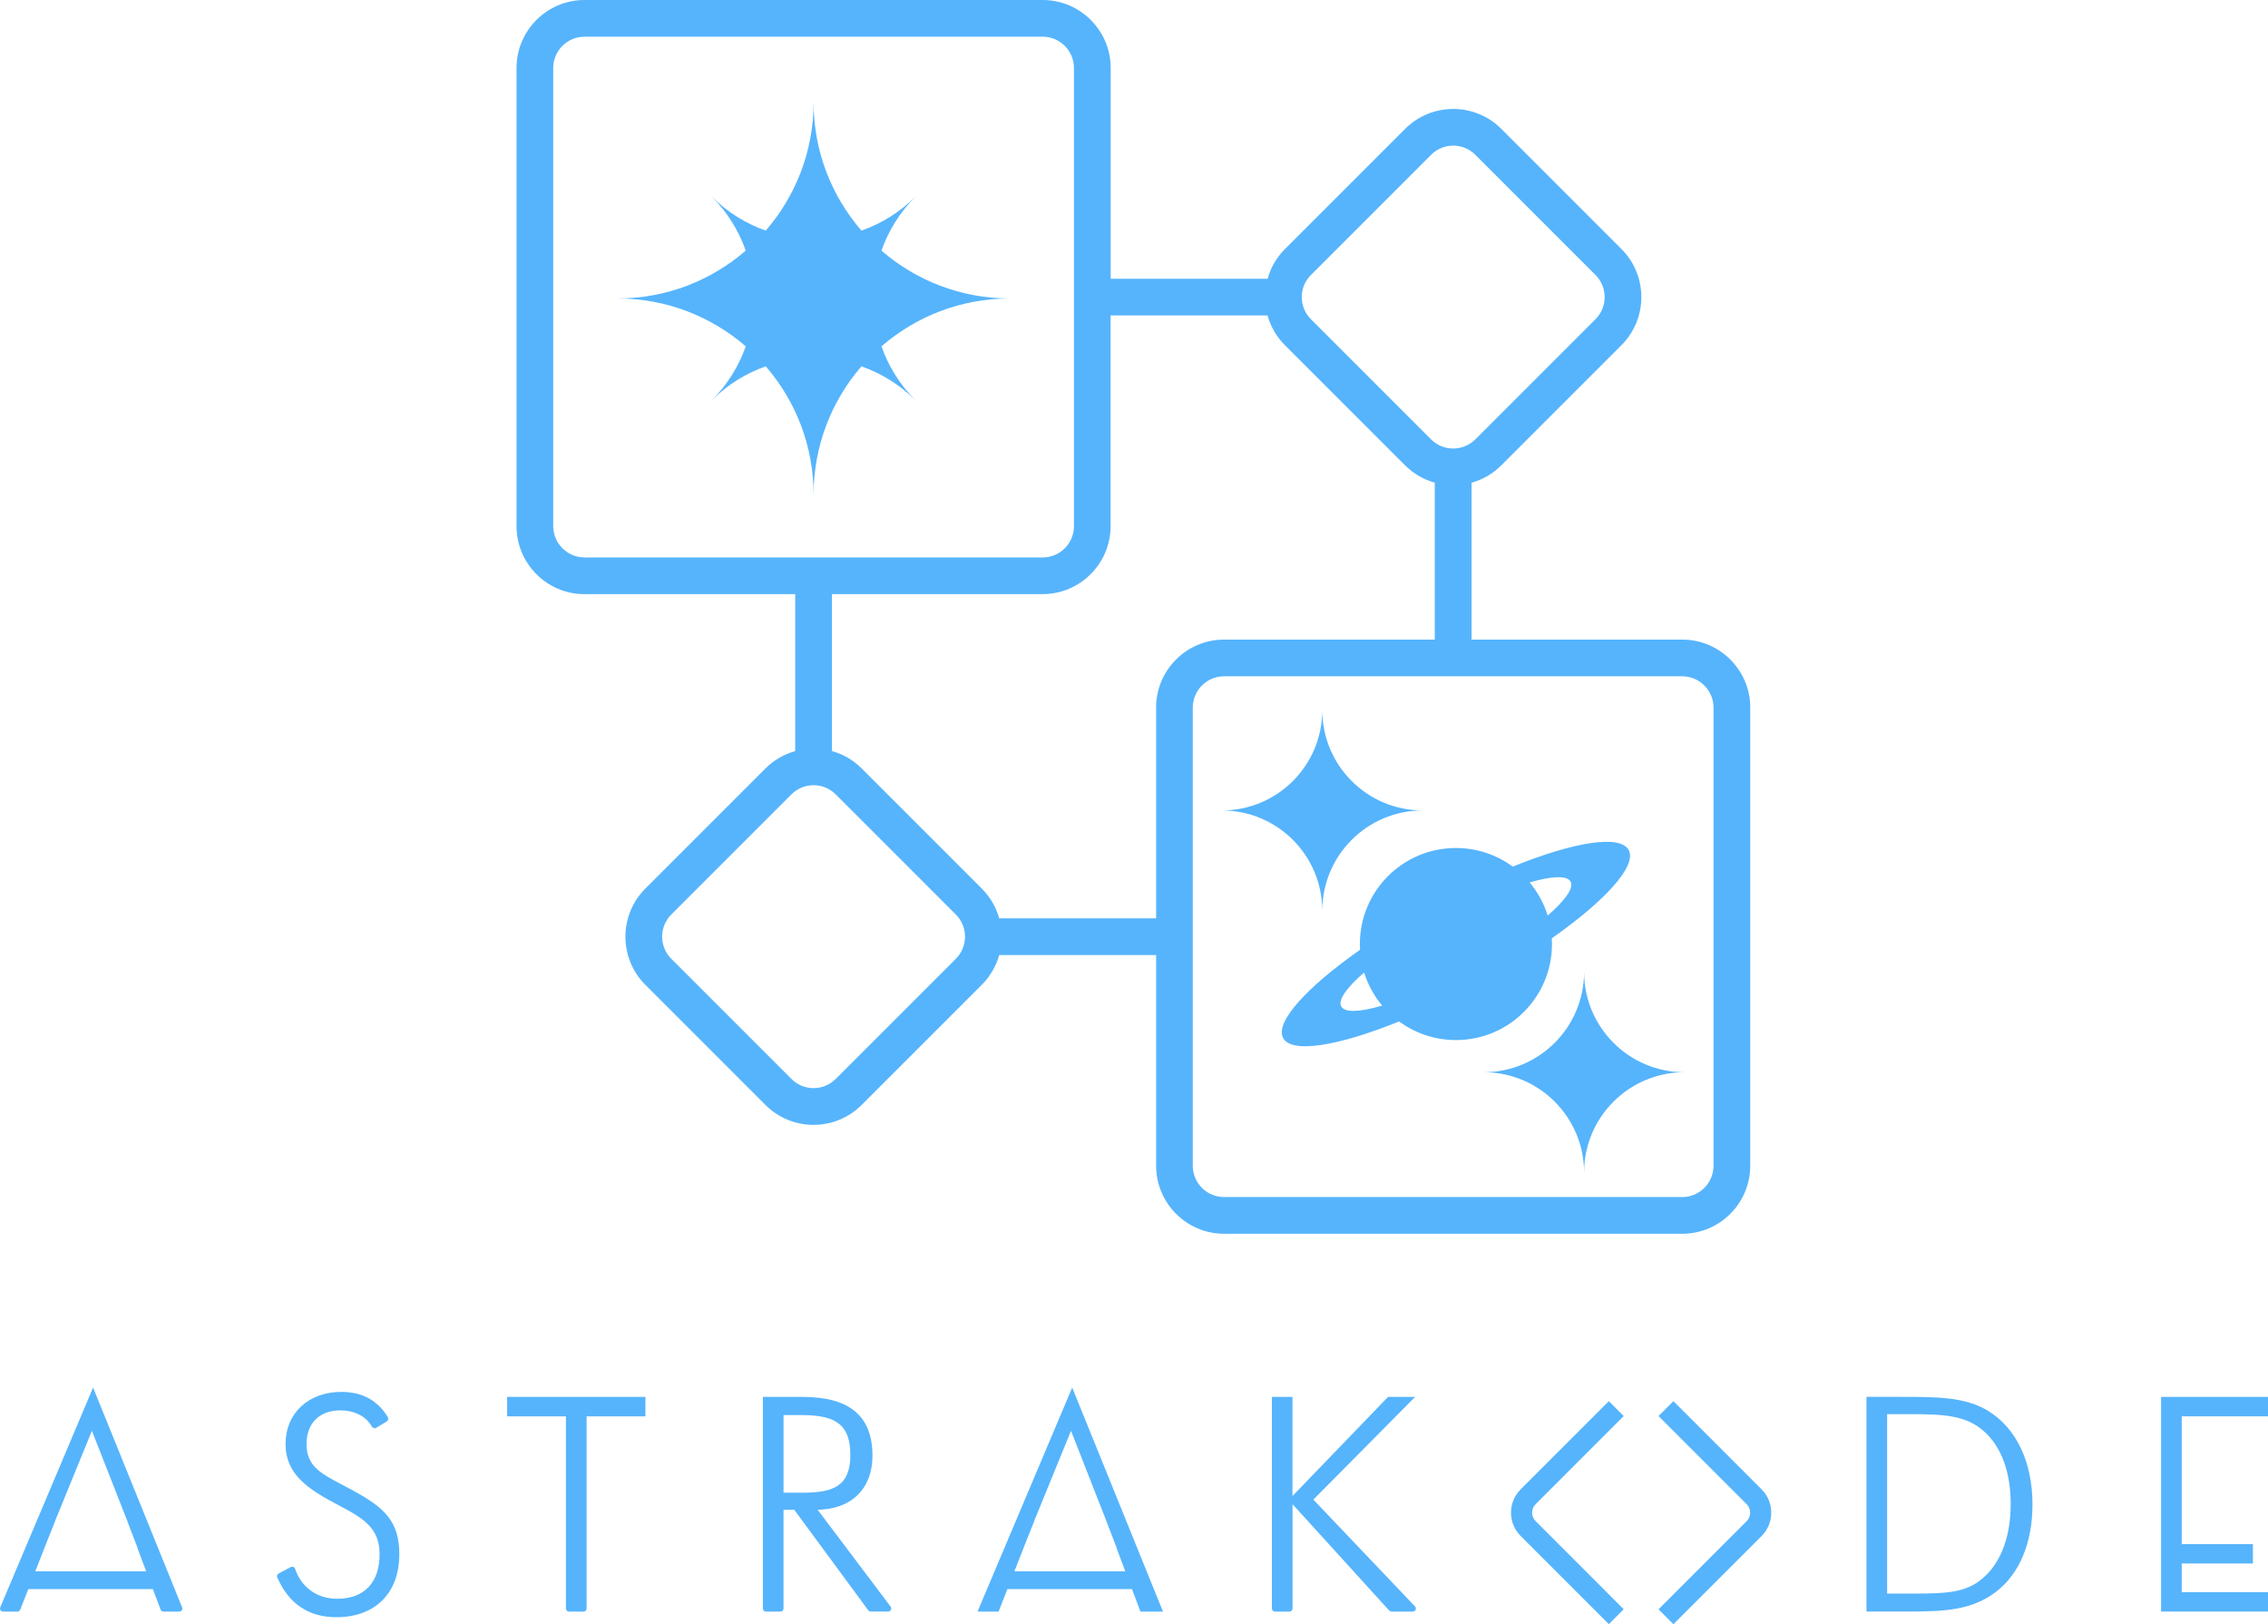 <svg xmlns="http://www.w3.org/2000/svg" id="Livello_2" viewBox="0 0 479.66 343.46"><defs><style>.cls-1{fill:#56b4fc;}</style></defs><g id="Livello_1-2"><g><path class="cls-1" d="M355.78,135.27h-44.56v-33.19c2.3-.64,4.48-1.86,6.29-3.67l25.41-25.41c5.61-5.61,5.61-14.73,0-20.34l-25.41-25.41c-5.61-5.61-14.73-5.61-20.34,0l-25.41,25.41c-1.81,1.81-3.03,3.98-3.67,6.29h-33.19V14.38c0-7.93-6.45-14.38-14.38-14.38H123.62c-7.93,0-14.38,6.45-14.38,14.38V111.27c0,7.93,6.45,14.38,14.38,14.38h44.56v33.19c-2.3,.64-4.48,1.86-6.29,3.67l-25.41,25.41c-5.61,5.61-5.61,14.73,0,20.34l25.41,25.41c2.72,2.72,6.33,4.21,10.17,4.21s7.45-1.5,10.17-4.21l25.41-25.41c1.77-1.77,3.02-3.93,3.68-6.29h33.19v44.56c0,7.93,6.45,14.38,14.38,14.38h96.89c7.93,0,14.38-6.45,14.38-14.38v-96.89c0-7.93-6.45-14.38-14.38-14.38Zm-78.53-77.12l25.41-25.41c1.25-1.25,2.91-1.94,4.68-1.94s3.43,.69,4.68,1.94l25.41,25.41c1.25,1.25,1.94,2.91,1.94,4.68s-.69,3.43-1.94,4.68l-25.41,25.41c-2.58,2.58-6.78,2.58-9.36,0l-25.41-25.41c-1.25-1.25-1.94-2.91-1.94-4.68s.69-3.43,1.94-4.68ZM123.62,117.88c-3.65,0-6.62-2.97-6.62-6.62V14.38c0-3.65,2.97-6.62,6.62-6.62h96.89c3.65,0,6.62,2.97,6.62,6.62V111.27c0,3.65-2.97,6.62-6.62,6.62H123.62Zm78.53,84.88l-25.41,25.41c-1.25,1.25-2.91,1.94-4.68,1.94s-3.43-.69-4.68-1.94l-25.41-25.41c-2.58-2.58-2.58-6.78,0-9.36l25.41-25.41c1.25-1.25,2.91-1.94,4.68-1.94s3.43,.69,4.68,1.94l25.41,25.41c1.25,1.25,1.94,2.91,1.94,4.68s-.69,3.43-1.94,4.68Zm42.36-53.12v44.56h-33.19c-.66-2.35-1.91-4.51-3.68-6.29l-25.41-25.41c-1.81-1.81-3.98-3.03-6.29-3.67v-33.19h44.56c7.93,0,14.38-6.45,14.38-14.38v-44.56h33.19c.64,2.3,1.86,4.48,3.67,6.29l25.41,25.41c1.81,1.81,3.98,3.03,6.29,3.67v33.19h-44.56c-7.93,0-14.38,6.45-14.38,14.38Zm117.88,96.89c0,3.65-2.97,6.62-6.62,6.62h-96.89c-3.65,0-6.62-2.97-6.62-6.62v-96.89c0-3.65,2.97-6.62,6.62-6.62h96.89c3.65,0,6.62,2.97,6.62,6.62v96.89Z"></path><path class="cls-1" d="M186.42,73.24c7.28-6.3,16.76-10.12,27.14-10.12-10.38,0-19.86-3.82-27.14-10.12,1.47-4.18,3.87-8.1,7.21-11.44-3.34,3.34-7.26,5.74-11.44,7.21-6.3-7.28-10.12-16.76-10.12-27.14,0,10.38-3.82,19.86-10.12,27.14-4.18-1.47-8.1-3.87-11.44-7.21,3.34,3.34,5.74,7.26,7.21,11.44-7.28,6.3-16.76,10.12-27.14,10.12,10.38,0,19.86,3.82,27.14,10.12-1.47,4.18-3.87,8.1-7.21,11.44,3.34-3.34,7.26-5.74,11.44-7.21,6.3,7.28,10.12,16.76,10.12,27.14,0-10.38,3.82-19.86,10.12-27.14,4.18,1.47,8.1,3.87,11.44,7.21-3.34-3.34-5.74-7.26-7.21-11.44Z"></path><path class="cls-1" d="M74.74,315.25c-.82-.45-1.6-.86-2.35-1.25-4.55-2.39-7.56-3.96-7.56-8.61,0-4.4,2.73-7.13,7.13-7.13,3.03,0,5.41,1.22,6.7,3.44,.09,.16,.24,.27,.41,.32,.17,.04,.34,.02,.48-.07l2.25-1.35c.15-.09,.25-.23,.3-.4,.04-.17,.02-.35-.07-.5-2.13-3.55-5.44-5.35-9.83-5.35-6.95,0-11.81,4.52-11.81,10.99s4.71,9.58,11.37,13.06c5.3,2.78,8.52,4.85,8.52,10.3,0,5.98-3.27,9.4-8.96,9.4-4.23,0-7.56-2.37-8.91-6.33-.06-.19-.2-.34-.38-.41-.17-.07-.37-.06-.53,.03l-2.57,1.37c-.3,.16-.43,.53-.29,.84,2.46,5.58,6.66,8.4,12.49,8.4,8.22,0,13.32-5.1,13.32-13.32,0-6.93-3.14-9.86-9.73-13.43Z"></path><path class="cls-1" d="M107.25,299.52h12.44v40.64c0,.36,.29,.65,.65,.65h3.07c.36,0,.65-.29,.65-.65v-40.64h12.44v-4.11h-29.24v4.11Z"></path><path class="cls-1" d="M172.91,319.28c7.17-.1,11.61-4.46,11.61-11.43,0-8.37-4.83-12.44-14.78-12.44h-8.4v44.75c0,.36,.29,.65,.65,.65h3.07c.36,0,.65-.29,.65-.65v-20.88h2.27l15.65,21.26c.12,.16,.32,.26,.52,.26h3.69c.25,0,.47-.14,.58-.36,.11-.22,.09-.48-.06-.68l-15.44-20.49Zm6.93-11.56c0,6.65-3.73,7.95-10.16,7.95h-3.97v-16.41h3.97c7.41,0,10.16,2.29,10.16,8.46Z"></path><path class="cls-1" d="M277.76,317.13l21.31-21.5,.22-.22h-5.73l-20.21,20.96v-20.96h-4.36v44.75c0,.36,.29,.65,.65,.65h3.07c.36,0,.65-.29,.65-.65v-22.06l20.45,22.5c.12,.13,.3,.21,.48,.21h4.5c.26,0,.49-.15,.6-.39,.1-.24,.06-.51-.13-.7l-21.49-22.58Z"></path><path class="cls-1" d="M420.51,298.39c-4.83-2.99-10.92-2.99-18.63-2.99h-7.14v45.4h9.03c7.57,0,13.32-.3,18.39-4.19,4.96-3.8,7.69-10.36,7.69-18.47,0-8.91-3.4-16.11-9.34-19.74Zm-2.04,36.05c-3.3,2.39-7.46,2.56-13.43,2.56h-5.93v-37.94h4.73c7.8,0,12.79,.23,16.82,4.69,2.99,3.31,4.58,8.26,4.58,14.31,0,7.42-2.4,13.23-6.76,16.37Z"></path><path class="cls-1" d="M19.81,293.72l-.12-.29L.05,339.91c-.08,.2-.06,.43,.06,.61,.12,.18,.32,.29,.54,.29H3.68c.27,0,.5-.16,.6-.41l1.71-4.35h26.34l1.63,4.34c.09,.25,.34,.42,.61,.42h3.35c.22,0,.42-.11,.54-.28,.12-.18,.14-.41,.06-.6l-18.71-46.19Zm-9.69,31.81l1.45-3.62,.04-.16,7.83-19.17,7.52,19.16h-.02l2.18,5.67h-.04l1.84,4.89H7.46l2.66-6.77Z"></path><path class="cls-1" d="M226.76,293.43l-20.02,47.38h4.45l1.87-4.76h26.34l1.79,4.76h4.77l-19.08-47.08-.12-.29Zm-9.57,32.1l1.45-3.62,.04-.16,7.83-19.17,7.51,19.16h-.01l2.18,5.67h-.04l1.84,4.89h-23.46l2.66-6.77Z"></path><polygon class="cls-1" points="479.66 336.7 461.41 336.7 461.41 330.64 476.47 330.64 476.47 326.55 461.41 326.55 461.41 299.52 479.66 299.52 479.66 295.41 457.05 295.41 457.05 340.81 479.66 340.81 479.66 336.7"></polygon><path class="cls-1" d="M343.4,299.46l-3.15-3.15-18.64,18.64c-1.32,1.32-2.05,3.07-2.05,4.94s.73,3.62,2.05,4.94l18.64,18.64,3.15-3.15-18.63-18.64c-.48-.48-.74-1.12-.74-1.79s.26-1.32,.74-1.79l18.63-18.64Z"></path><path class="cls-1" d="M374.6,319.89c0-1.87-.73-3.62-2.05-4.94l-18.64-18.64-3.15,3.15,18.64,18.64c.48,.48,.74,1.12,.74,1.79s-.26,1.32-.74,1.8l-18.64,18.64,3.15,3.15,18.64-18.63c1.32-1.32,2.05-3.08,2.05-4.94Z"></path><g><path class="cls-1" d="M344.45,179.75c-1.81-3.33-11.69-1.68-24.52,3.52-3.37-2.48-7.52-3.94-12.02-3.94-11.22,0-20.31,9.09-20.31,20.31,0,.41,.02,.81,.04,1.21-11.33,7.96-18.08,15.36-16.26,18.68,1.81,3.33,11.69,1.68,24.52-3.52,3.37,2.48,7.52,3.94,12.02,3.94,11.22,0,20.31-9.09,20.31-20.31,0-.41-.02-.81-.04-1.21,11.33-7.96,18.08-15.36,16.26-18.68Zm-20.95,6.87c4.67-1.37,7.92-1.54,8.66-.18,.74,1.36-1.16,3.99-4.84,7.17-.8-2.59-2.12-4.96-3.81-6.99Zm-31.18,26.04c-4.67,1.37-7.92,1.54-8.66,.18-.74-1.36,1.16-3.99,4.84-7.17,.8,2.59,2.12,4.96,3.81,6.99Z"></path><path class="cls-1" d="M356.25,226.75c-11.73,0-21.23-9.51-21.23-21.23,0,11.73-9.51,21.23-21.23,21.23,11.73,0,21.23,9.51,21.23,21.23,0-11.73,9.51-21.23,21.23-21.23Z"></path><path class="cls-1" d="M300.88,171.39c-11.73,0-21.23-9.51-21.23-21.23,0,11.73-9.51,21.23-21.23,21.23,11.73,0,21.23,9.51,21.23,21.23,0-11.73,9.51-21.23,21.23-21.23Z"></path></g></g></g></svg>